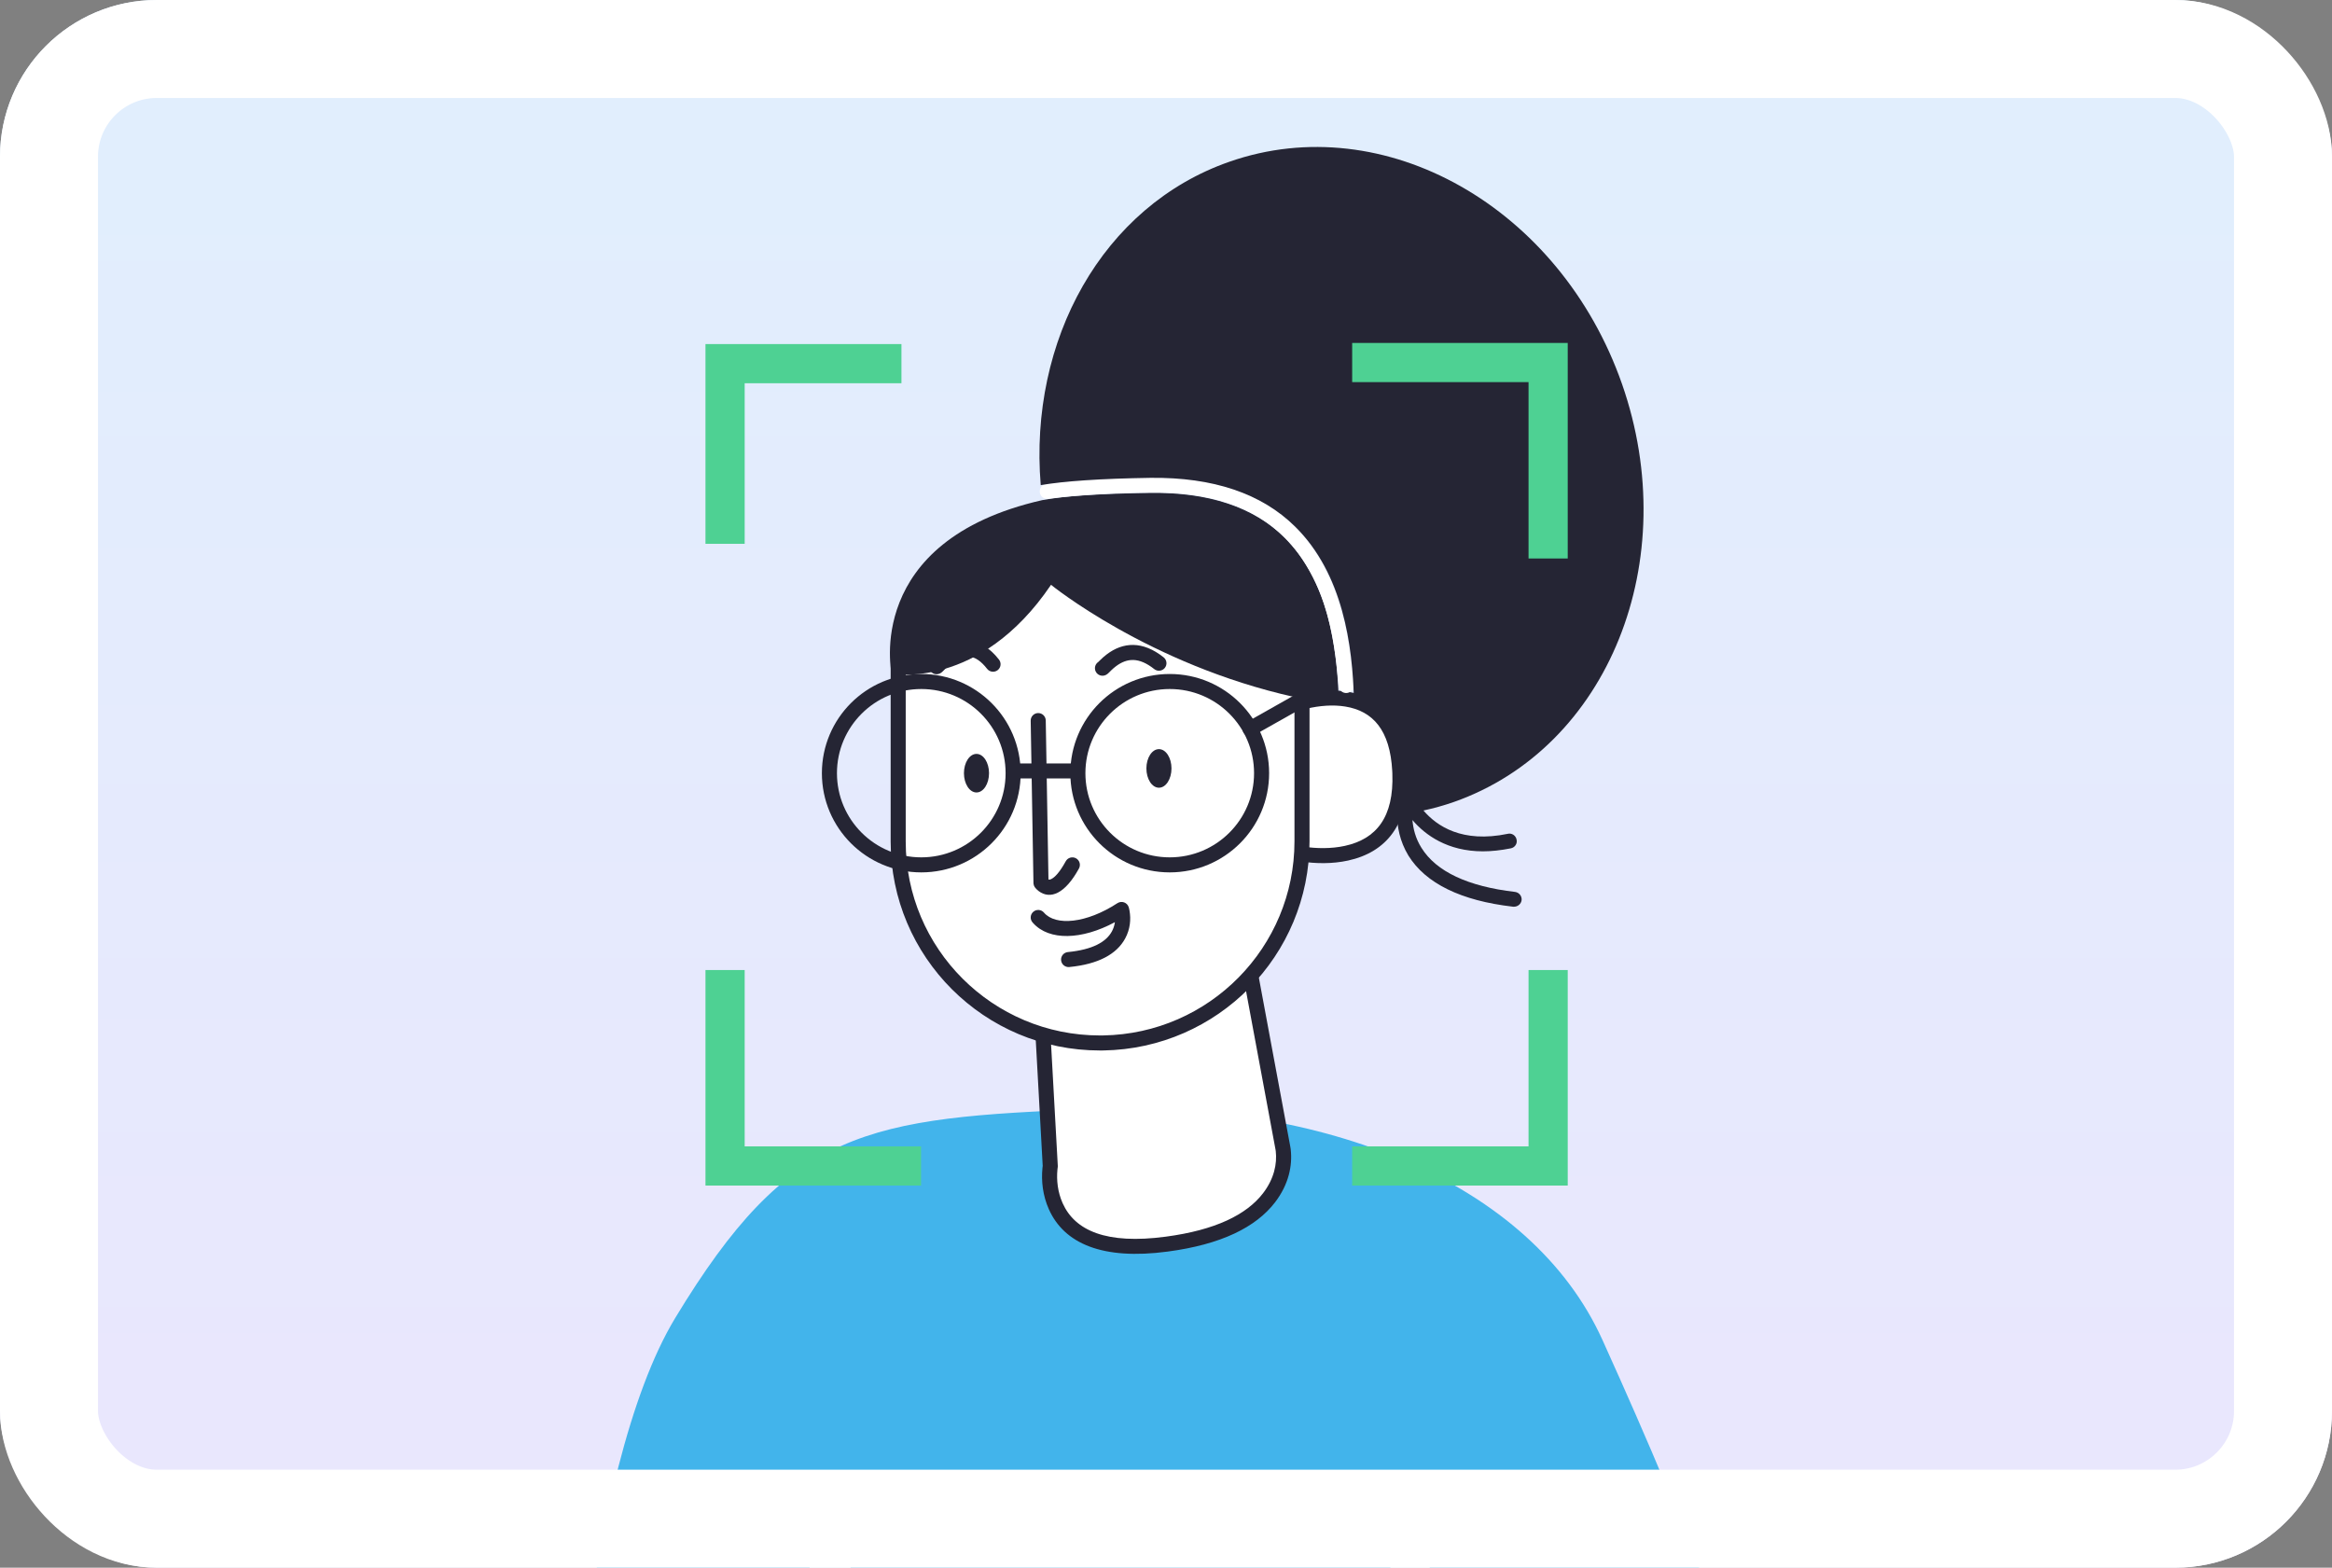 <svg width="238" height="160" viewBox="0 0 238 160" fill="none" xmlns="http://www.w3.org/2000/svg">
<rect x="0" y="0" width="238" height="160" fill="#808080" stroke="none"/>
<g clip-path="url(#clip0_2252_18326)">
<rect width="238" height="160" rx="16" fill="url(#paint0_linear_2252_18326)"/>
<path d="M68.913 134.511C59.562 149.958 57.075 188.323 57 204.115H79.253H83.299H168.714C188.495 201.869 182.65 178.967 163.544 136.756C156.219 120.572 134.998 112.282 111.621 113.18C88.244 114.079 80.602 115.201 68.913 134.511Z" fill="#42B4EB"/>
<path fill-rule="evenodd" clip-rule="evenodd" d="M106.19 100.95L107.189 119.025C107.189 119.025 105.498 128.791 119.074 126.976C132.598 125.187 130.933 117.184 130.933 117.184L126.758 94.737L106.19 100.95Z" fill="white"/>
<path fill-rule="evenodd" clip-rule="evenodd" d="M126.535 94.003L105.967 100.216C105.628 100.318 105.403 100.639 105.423 100.992L106.417 118.988L106.407 119.07C106.401 119.115 106.396 119.165 106.39 119.221C106.264 120.52 106.411 122 107.049 123.426C108.61 126.908 112.496 128.629 119.175 127.736C124.627 127.015 128.173 125.251 130.118 122.723C131.531 120.887 131.915 118.956 131.729 117.318L131.716 117.214C131.707 117.15 131.698 117.098 131.691 117.057L127.513 94.597C127.429 94.148 126.973 93.871 126.535 94.003ZM106.99 101.509L126.159 95.719L130.184 117.364C130.189 117.395 130.195 117.436 130.202 117.492C130.347 118.766 130.041 120.306 128.899 121.789C127.226 123.964 124.05 125.544 118.973 126.216C112.919 127.025 109.708 125.603 108.452 122.8C107.939 121.654 107.817 120.426 107.92 119.369L107.932 119.261C107.938 119.21 107.943 119.175 107.946 119.156L107.954 119.098C107.957 119.06 107.958 119.021 107.956 118.983L106.99 101.509Z" fill="#252534"/>
<path fill-rule="evenodd" clip-rule="evenodd" d="M131.958 71.932C131.958 71.932 142.459 67.995 142.869 78.912C143.279 89.829 131.958 86.991 131.958 86.991" fill="white"/>
<path fill-rule="evenodd" clip-rule="evenodd" d="M132.974 70.84C134.492 70.482 136.057 70.354 137.543 70.596C141.163 71.184 143.447 73.828 143.637 78.883C143.833 84.111 141.501 86.972 137.583 87.828C135.988 88.177 134.308 88.156 132.72 87.915L132.472 87.876C132.16 87.823 131.921 87.772 131.77 87.735C131.359 87.632 131.109 87.215 131.212 86.804C131.312 86.408 131.704 86.162 132.101 86.237L132.267 86.275L132.347 86.292C132.523 86.328 132.726 86.364 132.951 86.399C134.369 86.614 135.87 86.632 137.254 86.33C140.461 85.629 142.269 83.41 142.101 78.941L142.089 78.681C141.867 74.526 140.128 72.57 137.296 72.11C136.038 71.905 134.665 72.018 133.328 72.333C133.069 72.394 132.83 72.459 132.615 72.524L132.51 72.556C132.431 72.581 132.367 72.602 132.317 72.619L132.228 72.65C131.83 72.799 131.387 72.599 131.238 72.202C131.089 71.806 131.29 71.363 131.687 71.214L131.787 71.178C132.053 71.085 132.46 70.962 132.974 70.84Z" fill="#252534"/>
<path fill-rule="evenodd" clip-rule="evenodd" d="M112.261 106.446C100.888 106.446 91.668 97.243 91.668 85.891V67.944C91.668 60.683 97.584 54.777 104.859 54.777H122.891C128.397 54.777 132.88 59.251 132.88 64.748V85.866C132.88 97.217 123.659 106.446 112.261 106.446Z" fill="white"/>
<path fill-rule="evenodd" clip-rule="evenodd" d="M122.89 54.01H104.858C97.16 54.01 90.899 60.259 90.899 67.944V85.891C90.899 97.666 100.464 107.213 112.261 107.213L112.608 107.211C124.279 107.022 133.648 97.518 133.648 85.866V64.748C133.648 58.828 128.822 54.01 122.89 54.01ZM104.859 55.544H122.891C127.973 55.544 132.112 59.675 132.112 64.748V85.866C132.112 96.68 123.415 105.501 112.59 105.677L112.255 105.679C101.313 105.679 92.436 96.819 92.436 85.891V67.944C92.436 61.107 98.009 55.544 104.859 55.544Z" fill="#252534"/>
<path fill-rule="evenodd" clip-rule="evenodd" d="M105.946 72.776C106.355 72.769 106.695 73.083 106.726 73.485L106.728 73.53L107.004 89.76L107.016 89.765C107.071 89.783 107.133 89.779 107.218 89.748L107.255 89.733C107.65 89.564 108.171 88.994 108.768 87.902C108.972 87.53 109.439 87.393 109.811 87.596C110.184 87.799 110.321 88.265 110.117 88.637C108.713 91.203 107.203 91.848 105.996 90.938C105.817 90.802 105.691 90.663 105.61 90.548C105.534 90.439 105.488 90.312 105.476 90.18L105.473 90.123L105.191 73.556C105.184 73.133 105.522 72.783 105.946 72.776Z" fill="#252534"/>
<path fill-rule="evenodd" clip-rule="evenodd" d="M114.042 92.178C114.471 91.898 115.049 92.107 115.198 92.596L115.216 92.659C115.235 92.73 115.256 92.823 115.276 92.937C115.434 93.835 115.348 94.83 114.833 95.782C113.975 97.368 112.121 98.403 109.134 98.696C108.712 98.738 108.335 98.43 108.294 98.008C108.252 97.587 108.561 97.211 108.983 97.17C111.498 96.922 112.889 96.147 113.481 95.053C113.626 94.784 113.719 94.504 113.767 94.225L113.784 94.117L113.76 94.13C110.42 95.925 107.083 96.045 105.43 94.198L105.375 94.135C105.099 93.813 105.138 93.329 105.461 93.054C105.784 92.779 106.269 92.818 106.544 93.14C107.733 94.531 110.879 94.244 114.042 92.178Z" fill="#252534"/>
<path fill-rule="evenodd" clip-rule="evenodd" d="M112.944 66.792C114.62 65.519 116.611 65.383 118.758 67.088C119.09 67.352 119.145 67.834 118.881 68.166C118.617 68.497 118.133 68.552 117.801 68.288C116.248 67.055 115.026 67.138 113.874 68.013C113.718 68.131 113.579 68.252 113.429 68.396L113.147 68.675C113.107 68.713 113.074 68.743 113.038 68.772C112.939 68.853 112.852 68.906 112.703 68.944C112.291 69.046 111.874 68.797 111.771 68.386C111.694 68.077 111.815 67.766 112.055 67.586L112.088 67.562L112.256 67.396C112.486 67.168 112.696 66.981 112.944 66.792Z" fill="#252534"/>
<path fill-rule="evenodd" clip-rule="evenodd" d="M118.28 80.395C118.987 80.395 119.56 79.513 119.56 78.426C119.56 77.339 118.987 76.457 118.28 76.457C117.572 76.457 116.999 77.339 116.999 78.426C116.999 79.513 117.572 80.395 118.28 80.395Z" fill="#252534"/>
<path fill-rule="evenodd" clip-rule="evenodd" d="M99.659 80.88C100.366 80.88 100.939 79.999 100.939 78.912C100.939 77.825 100.366 76.943 99.659 76.943C98.951 76.943 98.378 77.825 98.378 78.912C98.378 79.999 98.951 80.88 99.659 80.88Z" fill="#252534"/>
<path fill-rule="evenodd" clip-rule="evenodd" d="M96.087 66.55C98.005 65.023 100.108 64.951 101.955 67.319C102.216 67.654 102.156 68.135 101.821 68.396C101.486 68.656 101.003 68.596 100.743 68.262C99.496 66.663 98.361 66.702 97.045 67.749C96.867 67.891 96.706 68.036 96.528 68.209L96.227 68.51C96.186 68.55 96.152 68.581 96.117 68.61C96.012 68.698 95.93 68.751 95.772 68.79C95.361 68.893 94.943 68.643 94.841 68.232C94.763 67.924 94.885 67.613 95.124 67.433L95.154 67.412L95.351 67.214C95.604 66.962 95.827 66.757 96.087 66.55Z" fill="#252534"/>
<path fill-rule="evenodd" clip-rule="evenodd" d="M117.409 50.303C112.414 50.38 108.623 50.61 106.369 51.045C88.03 55.212 91.001 68.762 91.001 68.762C91.001 68.762 99.966 70.475 107.266 59.686C107.266 59.686 117.281 67.842 132.111 71.14C132.342 71.088 132.623 71.012 132.88 70.935V71.677C133.75 71.446 135.159 71.191 136.619 71.293C136.465 65.95 135.492 59.2 131.087 54.854C127.962 51.761 123.351 50.227 117.409 50.303Z" fill="#252534"/>
<path fill-rule="evenodd" clip-rule="evenodd" d="M106.776 49.39C109.698 48.985 114.299 48.719 118.262 48.744C126.179 48.828 131.47 51.739 134.605 56.874C135.84 58.896 136.7 61.197 137.28 63.778C137.708 65.683 137.938 67.43 138.153 69.897C138.19 70.319 137.877 70.691 137.454 70.728C137.032 70.764 136.659 70.452 136.622 70.03L136.581 69.571C136.103 64.42 135.284 60.933 133.293 57.672C130.437 52.996 125.64 50.356 118.249 50.278L117.798 50.276C114.014 50.274 109.723 50.53 106.987 50.91C106.567 50.968 106.179 50.675 106.121 50.255C106.062 49.836 106.356 49.449 106.776 49.39Z" fill="white"/>
<path fill-rule="evenodd" clip-rule="evenodd" d="M165.537 39.182C159.211 21.132 141.281 10.983 125.477 16.505C112.491 21.03 104.986 34.759 106.216 49.511C108.598 49.102 112.338 48.846 117.409 48.769C123.787 48.693 128.756 50.355 132.188 53.755C137.055 58.561 138.054 65.848 138.182 71.523C140.538 72.162 142.715 74.08 142.895 78.912C142.92 79.398 142.485 83.156 142.587 83.13C142.587 84.332 142.843 85.84 143.74 87.323C145.507 90.161 149.093 91.925 154.421 92.539C154.446 92.539 154.472 92.539 154.523 92.539C154.907 92.539 155.24 92.257 155.292 91.874C155.343 91.465 155.036 91.081 154.626 91.03C149.81 90.468 146.583 88.959 145.072 86.531C144.457 85.559 144.227 84.562 144.15 83.693C145.456 85.227 147.736 86.888 151.347 86.888C152.218 86.888 153.166 86.786 154.19 86.582C154.6 86.505 154.882 86.096 154.779 85.687C154.703 85.278 154.293 84.997 153.883 85.099C149.221 86.07 146.634 84.306 145.277 82.721C146.327 82.491 147.351 82.21 148.376 81.852C164.154 76.304 171.838 57.206 165.537 39.182Z" fill="#252534"/>
<path fill-rule="evenodd" clip-rule="evenodd" d="M119.381 68.788C113.779 68.788 109.238 73.32 109.238 78.912C109.238 84.503 113.779 89.036 119.381 89.036C124.983 89.036 129.524 84.503 129.524 78.912C129.524 73.32 124.983 68.788 119.381 68.788ZM119.381 70.322C124.134 70.322 127.987 74.168 127.987 78.912C127.987 83.656 124.134 87.502 119.381 87.502C114.628 87.502 110.775 83.656 110.775 78.912C110.775 74.168 114.628 70.322 119.381 70.322Z" fill="#252534"/>
<path fill-rule="evenodd" clip-rule="evenodd" d="M109.802 77.915C110.226 77.915 110.57 78.258 110.57 78.682C110.57 79.09 110.25 79.424 109.847 79.448L109.802 79.449H103.706C103.282 79.449 102.938 79.105 102.938 78.682C102.938 78.273 103.257 77.939 103.661 77.916L103.706 77.915H109.802Z" fill="#252534"/>
<path fill-rule="evenodd" clip-rule="evenodd" d="M132.502 70.728C132.871 70.519 133.34 70.649 133.549 71.018C133.75 71.373 133.636 71.82 133.298 72.039L133.258 72.063L127.956 75.055C127.586 75.263 127.117 75.133 126.909 74.764C126.708 74.409 126.821 73.962 127.159 73.743L127.2 73.719L132.502 70.728Z" fill="#252534"/>
<path fill-rule="evenodd" clip-rule="evenodd" d="M94.024 68.788C88.422 68.788 83.881 73.32 83.881 78.912C83.881 84.503 88.422 89.036 94.024 89.036C99.626 89.036 104.167 84.503 104.167 78.912C104.167 73.32 99.626 68.788 94.024 68.788ZM94.024 70.322C98.777 70.322 102.63 74.168 102.63 78.912C102.63 83.656 98.777 87.502 94.024 87.502C89.271 87.502 85.418 83.656 85.418 78.912C85.418 74.168 89.271 70.322 94.024 70.322Z" fill="#252534"/>
<path d="M144.134 152.782C143.601 156.825 143.433 166.251 147.022 171.608" stroke="white" stroke-width="4" stroke-linecap="round"/>
<path d="M87.697 152.782C85.742 156.361 82.184 165.091 83.599 171.382" stroke="white" stroke-width="4" stroke-linecap="round"/>
<path d="M92 37.114L74 37.114V55.5" stroke="#4ED193" stroke-width="4"/>
<path d="M94 119H74V99" stroke="#4ED193" stroke-width="4"/>
<path d="M138 37H158V57" stroke="#4ED193" stroke-width="4"/>
<path d="M138 119H158V99" stroke="#4ED193" stroke-width="4"/>
</g>
<rect x="5" y="5" width="228" height="150" rx="11" stroke="white" stroke-width="10"/>
<defs>
<linearGradient id="paint0_linear_2252_18326" x1="119" y1="0" x2="119" y2="160" gradientUnits="userSpaceOnUse">
<stop stop-color="#E0EFFD"/>
<stop offset="1" stop-color="#EAE6FD"/>
</linearGradient>
<clipPath id="clip0_2252_18326">
<rect width="238" height="160" rx="16" fill="white"/>
</clipPath>
</defs>
</svg>
